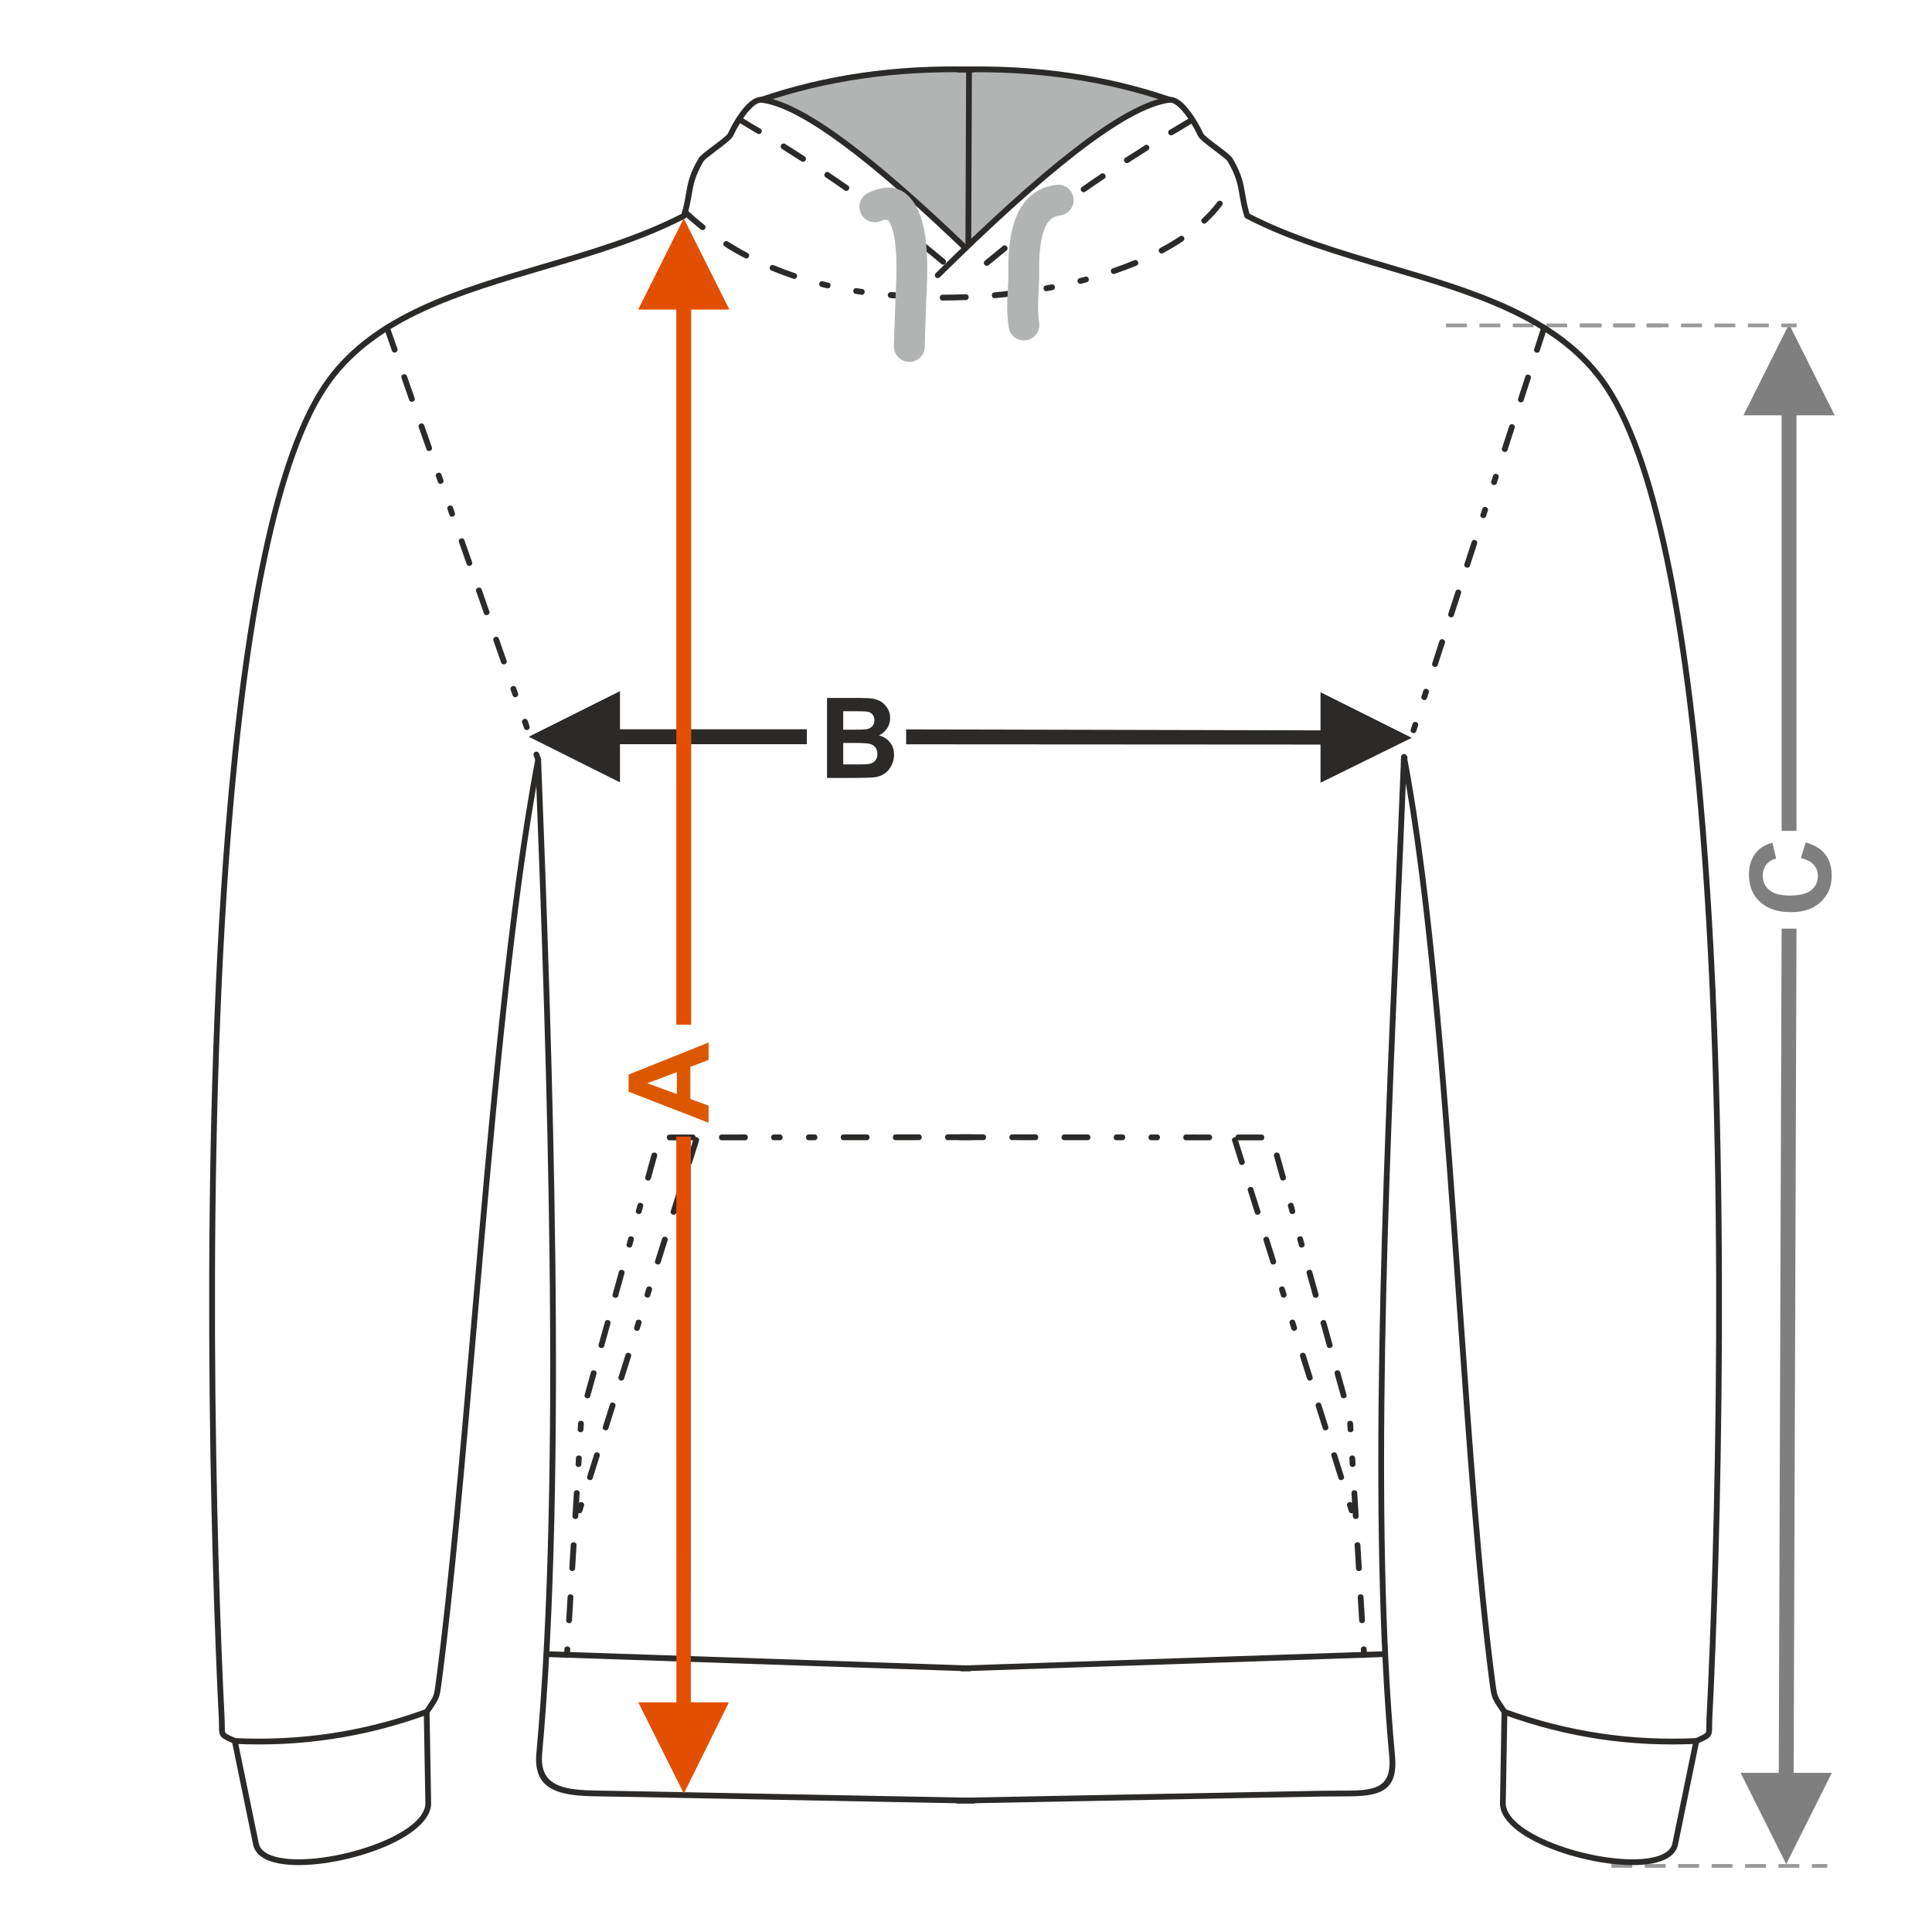 <?xml version="1.0" encoding="UTF-8"?>
<!DOCTYPE svg PUBLIC "-//W3C//DTD SVG 1.1//EN" "http://www.w3.org/Graphics/SVG/1.1/DTD/svg11.dtd">
<!-- Creator: CorelDRAW 2017 -->
<svg xmlns="http://www.w3.org/2000/svg" xml:space="preserve" width="1000px" height="1000px" version="1.1" style="shape-rendering:geometricPrecision; text-rendering:geometricPrecision; image-rendering:optimizeQuality; fill-rule:evenodd; clip-rule:evenodd"
viewBox="0 0 1000 1000"
 xmlns:xlink="http://www.w3.org/1999/xlink">
 <defs>
  <style type="text/css">
   <![CDATA[
    .fil2 {fill:none}
    .fil0 {fill:#B2B3B3}
    .fil6 {fill:#B2B3B3;fill-rule:nonzero}
    .fil5 {fill:#2B2A29;fill-rule:nonzero}
    .fil1 {fill:#2B2A29;fill-rule:nonzero}
    .fil3 {fill:#7F7F7F;fill-rule:nonzero}
    .fil4 {fill:#999999;fill-rule:nonzero}
    .fil7 {fill:#DB5800;fill-rule:nonzero}
    .fil8 {fill:#E34F00;fill-rule:nonzero}
   ]]>
  </style>
 </defs>
 <g id="Ebene_x0020_1">
  <path class="fil0" d="M499.349 126.834c-3.077,-3.986 -6.298,-4.041 -9.651,-7.391 -9.356,-9.346 -19.759,-20.319 -30.994,-28.929 -18.589,-14.247 -39.521,-29.919 -62.438,-39.992 31.127,-10.542 66.186,-15.555 101.664,-15.534 33.082,0.021 67.322,4.443 104.965,15.525 -49.204,24.613 -77.699,52.827 -103.546,76.321z"/>
  <path class="fil1" d="M428.062 361.243l16.562 0c3.288,0 5.727,0.136 7.337,0.405 1.62,0.28 3.056,0.849 4.329,1.707 1.272,0.868 2.333,2.014 3.182,3.451 0.848,1.436 1.272,3.056 1.272,4.839 0,1.929 -0.52,3.712 -1.562,5.323 -1.041,1.619 -2.458,2.824 -4.242,3.633 2.517,0.743 4.444,1.996 5.804,3.77 1.35,1.774 2.024,3.856 2.024,6.257 0,1.89 -0.433,3.721 -1.311,5.505 -0.877,1.783 -2.073,3.21 -3.596,4.28 -1.513,1.061 -3.384,1.717 -5.611,1.967 -1.388,0.145 -4.752,0.241 -10.084,0.28l-14.104 0 0 -41.417zm8.388 6.884l0 9.544 5.475 0c3.249,0 5.273,-0.048 6.064,-0.144 1.427,-0.164 2.555,-0.656 3.375,-1.476 0.819,-0.819 1.224,-1.889 1.224,-3.22 0,-1.282 -0.357,-2.313 -1.061,-3.114 -0.703,-0.8 -1.755,-1.282 -3.143,-1.446 -0.829,-0.096 -3.21,-0.144 -7.134,-0.144l-4.8 0zm0 16.427l0 11.106 7.751 0c3.008,0 4.926,-0.086 5.736,-0.25 1.243,-0.231 2.256,-0.781 3.036,-1.658 0.781,-0.888 1.177,-2.054 1.177,-3.529 0,-1.253 -0.299,-2.304 -0.907,-3.171 -0.597,-0.868 -1.475,-1.505 -2.612,-1.899 -1.138,-0.396 -3.615,-0.599 -7.423,-0.599l-6.758 0z"/>
  <rect class="fil2" x="-0.001" y="-0.001" width="1000.002" height="1000.002"/>
  <polygon class="fil1" points="683.5,378.035 469.013,377.538 469.013,385.251 683.5,385.383 683.5,405.143 730.715,381.892 683.5,358.291 "/>
  <polygon class="fil1" points="273.685,381.332 320.901,357.732 320.901,377.476 417.625,377.476 417.625,385.188 320.901,385.188 320.901,404.948 "/>
  <polygon class="fil3" points="922.158,214.962 922.158,430.061 929.871,430.061 929.871,214.962 949.63,214.962 926.014,167.745 902.414,214.962 "/>
  <path class="fil3" d="M932.13 444.141l2.487 -8.099c4.56,1.244 7.944,3.317 10.162,6.209 2.208,2.892 3.316,6.556 3.316,11 0,5.505 -1.88,10.026 -5.64,13.574 -3.76,3.538 -8.898,5.312 -15.425,5.312 -6.893,0 -12.254,-1.784 -16.071,-5.341 -3.818,-3.557 -5.727,-8.243 -5.727,-14.046 0,-5.071 1.504,-9.188 4.503,-12.35 1.774,-1.89 4.318,-3.297 7.644,-4.242l1.967 8.272c-2.14,0.491 -3.837,1.513 -5.08,3.065 -1.244,1.562 -1.861,3.452 -1.861,5.669 0,3.075 1.099,5.573 3.307,7.482 2.198,1.918 5.765,2.872 10.701,2.872 5.225,0 8.956,-0.944 11.174,-2.824 2.226,-1.89 3.335,-4.339 3.335,-7.356 0,-2.227 -0.704,-4.146 -2.121,-5.746 -1.417,-1.601 -3.634,-2.757 -6.671,-3.451z"/>
  <path class="fil4" d="M945.767 964.831l-7.938 0 0 1.928 7.938 0 0 -1.928zm-14.425 0l0 1.928 -10.811 0 0 -1.928 10.811 0zm-17.297 0l0 1.928 -10.811 0 0 -1.928 10.811 0zm-17.297 0l0 1.928 -10.811 0 0 -1.928 10.811 0zm-17.298 0l0 1.928 -10.811 0 0 -1.928 10.811 0zm-17.297 0l0 1.928 -10.812 0 0 -1.928 10.812 0zm-17.298 0l0 1.928 -10.811 0 0 -1.928 10.811 0z"/>
  <polygon class="fil3" points="924.534,964.831 900.934,917.614 920.678,917.614 922.158,480.654 929.871,480.654 928.39,917.614 948.15,917.614 "/>
  <path class="fil4" d="M860.162 167.461l-7.938 0 0 1.928 7.938 0 0 -1.928zm-14.424 0l0 1.928 -10.811 0 0 -1.928 10.811 0zm-17.298 0l0 1.928 -10.811 0 0 -1.928 10.811 0zm-17.297 0l0 1.928 -10.811 0 0 -1.928 10.811 0zm-17.298 0l0 1.928 -10.811 0 0 -1.928 10.811 0zm-17.297 0l0 1.928 -10.811 0 0 -1.928 10.811 0zm-17.298 0l0 1.928 -10.811 0 0 -1.928 10.811 0z"/>
  <path class="fil4" d="M929.935 167.461l-7.938 0 0 1.928 7.938 0 0 -1.928zm-14.425 0l0 1.928 -10.811 0 0 -1.928 10.811 0zm-17.298 0l0 1.928 -10.811 0 0 -1.928 10.811 0zm-17.296 0l0 1.928 -10.811 0 0 -1.928 10.811 0zm-17.298 0l0 1.928 -10.811 0 0 -1.928 10.811 0zm-17.298 0l0 1.928 -10.811 0 0 -1.928 10.811 0zm-17.297 0l0 1.928 -10.811 0 0 -1.928 10.811 0z"/>
  <path class="fil5" d="M496.187 37.516c-0.825,0.022 -1.513,-0.629 -1.535,-1.454 -0.022,-0.825 0.628,-1.513 1.454,-1.535 20.133,-0.559 39.294,0.546 57.549,3.197 18.187,2.641 35.488,6.817 51.969,12.407 2.841,0.002 5.761,2.109 8.443,5.127l0.073 0.089c3.495,3.963 6.696,9.547 8.633,13.698 0.519,1.102 4.23,3.89 7.766,6.546 3.364,2.526 6.587,4.947 7.405,6.339 4.808,8.183 5.604,12.865 6.556,18.475 0.499,2.936 1.044,6.139 2.269,10.259 22.107,11.378 47.282,18.797 72.179,26.131 43.782,12.899 86.712,25.547 111.367,59.075 28.277,38.452 44.114,128.64 52.505,233.003 13.678,170.121 7.648,378.16 3.47,460.533 -0.088,1.748 -0.096,3.081 -0.1,4.151 -0.011,2.267 -0.019,3.533 -0.695,4.711 -0.845,1.473 -2.351,2.163 -5.748,3.723l-0.413 0.19 -10.765 52.4c-1.02,5.415 -6.128,8.592 -13.506,9.969 -6.359,1.186 -14.494,1.05 -23.091,-0.123 -8.56,-1.168 -17.601,-3.361 -25.812,-6.291 -16.4,-5.851 -29.626,-14.768 -29.77,-24.632l0.81 -47 -0.833 -1.228c-2.076,-3.053 -3.151,-4.633 -3.863,-6.482 -0.764,-1.982 -1.035,-4.05 -1.591,-8.323l-0.113 -0.867c-6.857,-52.434 -11.747,-122.042 -16.837,-194.515 -6.747,-96.035 -13.847,-197.106 -26.319,-269.654 -0.844,20.926 -1.822,43.168 -2.843,66.387 -6.169,140.359 -13.906,316.37 -2.746,437.082 1.43,15.468 -5.264,19.523 -16.687,20.579 -3.805,0.352 -8.127,0.348 -12.858,0.343 -2.55,-0.002 -5.225,-0.005 -8.007,0.048l-188.772 3.646c-0.825,0.012 -1.506,-0.646 -1.518,-1.471 -0.013,-0.825 0.645,-1.506 1.47,-1.518l188.773 -3.646c2.784,-0.054 5.481,-0.05 8.054,-0.048 4.663,0.004 8.921,0.009 12.589,-0.33 9.575,-0.885 15.185,-4.3 13.98,-17.334 -11.182,-120.933 -3.44,-297.043 2.733,-437.48 1.247,-28.387 2.432,-55.321 3.378,-79.916 -0.012,-0.715 0.491,-1.357 1.217,-1.495 0.811,-0.155 1.597,0.378 1.752,1.189 14.035,73.338 21.615,181.228 28.793,283.418 5.089,72.466 9.979,142.066 16.813,194.327l0.113 0.867c0.526,4.036 0.781,5.988 1.415,7.633 0.596,1.545 1.602,3.025 3.547,5.885l1.065 1.57c0.188,0.255 0.298,0.571 0.292,0.911l-0.817 47.4c0.135,8.393 12.478,16.369 27.788,21.831 8.038,2.867 16.864,5.011 25.203,6.148 8.304,1.133 16.112,1.274 22.153,0.147 6.139,-1.146 10.35,-3.575 11.105,-7.578l10.928 -53.19c0.093,-0.451 0.392,-0.854 0.844,-1.06l1.104 -0.507c2.782,-1.277 4.016,-1.844 4.389,-2.494 0.292,-0.51 0.298,-1.486 0.307,-3.233 0.005,-1.134 0.013,-2.546 0.1,-4.28 4.174,-82.299 10.198,-290.157 -3.47,-460.158 -8.352,-103.877 -24.032,-193.53 -51.93,-231.468 -24.056,-32.713 -66.505,-45.219 -109.797,-57.974 -25.246,-7.437 -50.78,-14.961 -73.27,-26.632 -0.345,-0.179 -0.621,-0.491 -0.744,-0.891 -1.416,-4.612 -2.006,-8.08 -2.543,-11.245 -0.902,-5.318 -1.656,-9.756 -6.181,-17.456 -0.513,-0.873 -3.502,-3.118 -6.621,-5.461 -3.836,-2.882 -7.863,-5.905 -8.685,-7.67 -1.842,-3.961 -4.876,-9.264 -8.165,-12.991l-0.066 -0.07c-2.211,-2.488 -4.46,-4.212 -6.341,-4.123 -0.19,0.012 -0.385,-0.011 -0.577,-0.076 -16.383,-5.574 -33.587,-9.734 -51.678,-12.361 -18.112,-2.63 -37.106,-3.728 -57.046,-3.174z"/>
  <path class="fil5" d="M605.216 50.145c0.821,-0.097 1.567,0.491 1.664,1.313 0.097,0.821 -0.492,1.566 -1.313,1.663 -11.524,1.388 -27.924,10.795 -48.083,26.387 -20.319,15.715 -44.377,37.676 -71.064,64.029 -0.588,0.579 -1.536,0.571 -2.115,-0.017 -0.578,-0.588 -0.57,-1.536 0.018,-2.115 26.764,-26.431 50.91,-48.469 71.332,-64.264 20.583,-15.919 37.469,-25.54 49.561,-26.996z"/>
  <path class="fil5" d="M800.669 170.146c0.616,-1.848 -2.219,-2.829 -2.854,-0.926l-3.704 11.413c-0.616,1.848 2.219,2.829 2.853,0.926l3.705 -11.413zm-75.471 222.791c-0.616,1.848 2.219,2.829 2.854,0.926l0.373 -1.149c0.616,-1.848 -2.219,-2.829 -2.854,-0.926l-0.373 1.149zm5.006 -15.417c-0.615,1.848 2.219,2.829 2.854,0.926l0.926 -2.853c0.616,-1.848 -2.219,-2.829 -2.854,-0.926l-0.926 2.853zm5.558 -17.121c-0.616,1.848 2.219,2.829 2.853,0.926l0.926 -2.854c0.616,-1.848 -2.219,-2.829 -2.853,-0.926l-0.926 2.854zm5.557 -17.121c-0.615,1.848 2.219,2.829 2.854,0.926l3.705 -11.414c0.615,-1.849 -2.219,-2.83 -2.854,-0.926l-3.705 11.414zm8.337 -25.682c-0.616,1.848 2.218,2.829 2.853,0.926l3.705 -11.414c0.616,-1.848 -2.219,-2.83 -2.854,-0.926l-3.704 11.414zm8.335 -25.682c-0.616,1.848 2.219,2.829 2.854,0.926l3.704 -11.414c0.616,-1.848 -2.219,-2.829 -2.853,-0.926l-3.705 11.414zm8.335 -25.681c-0.615,1.849 2.219,2.83 2.854,0.926l0.926 -2.852c0.616,-1.848 -2.219,-2.829 -2.854,-0.926l-0.926 2.852zm5.557 -17.119c-0.616,1.848 2.219,2.829 2.854,0.926l0.926 -2.853c0.615,-1.848 -2.219,-2.829 -2.854,-0.926l-0.926 2.853zm5.557 -17.12c-0.616,1.848 2.219,2.829 2.853,0.926l3.705 -11.413c0.616,-1.848 -2.219,-2.829 -2.853,-0.926l-3.705 11.413zm8.335 -25.68c-0.615,1.848 2.219,2.829 2.854,0.926l3.705 -11.414c0.615,-1.848 -2.219,-2.829 -2.854,-0.926l-3.705 11.414z"/>
  <path class="fil5" d="M778.193 887.465c-0.776,-0.281 -1.178,-1.139 -0.897,-1.916 0.282,-0.776 1.14,-1.178 1.916,-0.896 16.449,6 32.906,10.131 49.366,12.57 16.466,2.44 32.927,3.188 49.379,2.422 0.825,-0.036 1.524,0.604 1.559,1.43 0.036,0.825 -0.604,1.523 -1.43,1.559 -16.652,0.775 -33.301,0.02 -49.941,-2.445 -16.645,-2.467 -33.297,-6.648 -49.952,-12.724z"/>
  <path class="fil5" d="M497.821 865.059c-0.825,0.026 -1.515,-0.622 -1.541,-1.447 -0.026,-0.826 0.622,-1.516 1.447,-1.542l218.591 -7.382c0.826,-0.026 1.516,0.622 1.542,1.447 0.026,0.825 -0.622,1.516 -1.447,1.542l-218.592 7.382z"/>
  <path class="fil5" d="M496.925 587.123c-1.977,0 -1.974,3 -0.001,3l11.999 0.009c1.977,0 1.974,-3 0.001,-3l-11.999 -0.009zm207.645 269.607c0.172,2.055 3.153,1.705 2.996,-0.181l-0.181 -2.995c-0.171,-2.055 -3.152,-1.705 -2.995,0.181l0.18 2.995zm-1.082 -17.968c0.171,2.055 3.152,1.705 2.995,-0.181l-0.722 -11.979c-0.172,-2.055 -3.153,-1.705 -2.995,0.181l0.722 11.979zm-1.625 -26.952c0.172,2.055 3.153,1.705 2.996,-0.181l-0.722 -11.978c-0.172,-2.055 -3.153,-1.706 -2.996,0.181l0.722 11.978zm-1.624 -26.95c0.172,2.055 3.153,1.705 2.995,-0.182l-0.721 -11.978c-0.172,-2.055 -3.153,-1.705 -2.995,0.182l0.721 11.978zm-1.623 -26.951c0.172,2.055 3.153,1.706 2.995,-0.181l-0.18 -2.995c-0.172,-2.055 -3.153,-1.705 -2.995,0.182l0.18 2.994zm-1.082 -17.967c0.172,2.055 3.153,1.706 2.995,-0.181l-0.18 -2.994c-0.172,-2.056 -3.153,-1.706 -2.995,0.181l0.18 2.994zm-3.494 -17.244c0.456,1.822 3.394,1.209 2.89,-0.805l-3.219 -11.56c-0.456,-1.822 -3.394,-1.21 -2.89,0.804l3.219 11.561zm-7.244 -26.011c0.455,1.822 3.393,1.209 2.889,-0.805l-3.219 -11.56c-0.455,-1.822 -3.394,-1.209 -2.89,0.805l3.22 11.56zm-7.245 -26.01c0.456,1.822 3.394,1.209 2.89,-0.805l-3.219 -11.56c-0.456,-1.822 -3.394,-1.209 -2.89,0.805l3.219 11.56zm-7.244 -26.01c0.455,1.822 3.394,1.21 2.89,-0.805l-0.805 -2.889c-0.455,-1.822 -3.393,-1.21 -2.889,0.804l0.804 2.89zm-4.829 -17.339c0.455,1.822 3.394,1.209 2.89,-0.805l-0.805 -2.89c-0.455,-1.822 -3.393,-1.209 -2.89,0.805l0.805 2.89zm-4.829 -17.34c0.455,1.822 3.394,1.21 2.89,-0.804l-3.22 -11.56c-0.455,-1.822 -3.394,-1.21 -2.89,0.805l3.22 11.559zm-9.726 -19.748c1.977,0 1.974,-3 0.002,-3l-12 -0.009c-1.978,0 -1.974,3 -0.002,3l12 0.009zm-27 -0.021c1.977,0 1.974,-3 0.002,-3l-12 -0.009c-1.978,0 -1.974,3 -0.002,3l12 0.009zm-27 -0.021c1.977,0 1.974,-3 0.002,-3l-3 -0.003c-1.978,0 -1.974,3 -0.002,3l3 0.003zm-18 -0.014c1.977,0 1.974,-3 0.002,-3l-3 -0.002c-1.978,0 -1.974,3 -0.002,3l3 0.002zm-18 -0.013c1.977,0 1.974,-3 0.002,-3l-12.001 -0.009c-1.977,0 -1.974,3 -0.001,3l12 0.009zm-27 -0.02c1.977,0 1.974,-3 0.001,-3l-12 -0.008c-1.977,0 -1.974,3 -0.001,3l12 0.008z"/>
  <path class="fil5" d="M640.629 589.632c-0.645,-1.934 -3.467,-0.915 -2.861,0.901l3.605 11.445c0.645,1.935 3.467,0.916 2.862,-0.901l-3.606 -11.445zm57.535 192.613c0.645,1.934 3.467,0.915 2.862,-0.901l-0.902 -2.862c-0.645,-1.934 -3.467,-0.915 -2.861,0.901l0.901 2.862zm-5.409 -17.169c0.645,1.935 3.467,0.916 2.861,-0.901l-3.606 -11.445c-0.645,-1.935 -3.467,-0.916 -2.862,0.9l3.607 11.446zm-8.115 -25.753c0.645,1.935 3.467,0.916 2.862,-0.901l-3.606 -11.445c-0.645,-1.935 -3.467,-0.916 -2.862,0.901l3.606 11.445zm-8.113 -25.753c0.645,1.935 3.467,0.916 2.861,-0.9l-3.605 -11.446c-0.645,-1.935 -3.467,-0.916 -2.861,0.901l3.605 11.445zm-8.113 -25.752c0.645,1.934 3.467,0.915 2.862,-0.901l-0.901 -2.862c-0.645,-1.934 -3.467,-0.915 -2.861,0.901l0.9 2.862zm-5.407 -17.169c0.644,1.935 3.466,0.916 2.861,-0.901l-0.901 -2.861c-0.645,-1.935 -3.467,-0.916 -2.861,0.901l0.901 2.861zm-5.408 -17.168c0.645,1.934 3.467,0.915 2.861,-0.901l-3.605 -11.445c-0.645,-1.935 -3.467,-0.916 -2.862,0.901l3.606 11.445zm-8.113 -25.752c0.645,1.935 3.467,0.916 2.861,-0.9l-3.605 -11.445c-0.645,-1.935 -3.467,-0.916 -2.861,0.9l3.605 11.445z"/>
  <path class="fil5" d="M503.441 34.527c0.825,0.022 1.476,0.71 1.453,1.535 -0.022,0.825 -0.71,1.476 -1.535,1.454 -19.939,-0.554 -38.933,0.544 -57.045,3.174 -18.09,2.627 -35.295,6.787 -51.678,12.361 -0.191,0.065 -0.387,0.088 -0.576,0.076 -1.885,-0.089 -4.134,1.632 -6.342,4.119 -3.317,3.74 -6.38,9.086 -8.236,13.065 -0.827,1.771 -4.848,4.791 -8.68,7.669 -3.12,2.343 -6.107,4.587 -6.621,5.462 -4.525,7.701 -5.279,12.138 -6.181,17.455 -0.538,3.166 -1.127,6.634 -2.543,11.246 -0.123,0.4 -0.399,0.712 -0.745,0.89 -22.489,11.672 -48.023,19.196 -73.269,26.633 -43.293,12.755 -85.741,25.261 -109.797,57.974 -27.899,37.937 -43.577,127.592 -51.929,231.469 -13.669,170.001 -7.645,377.858 -3.471,460.157 0.087,1.733 0.095,3.146 0.101,4.28 0.008,1.747 0.014,2.723 0.307,3.233 0.372,0.649 1.606,1.217 4.389,2.493l1.104 0.508c0.451,0.206 0.75,0.609 0.842,1.06l10.927 53.19c0.757,4.003 4.968,6.432 11.106,7.578 6.041,1.127 13.85,0.986 22.154,-0.147 8.339,-1.137 17.165,-3.281 25.203,-6.148 15.31,-5.462 27.654,-13.438 27.788,-21.831l-0.817 -47.4c-0.006,-0.34 0.104,-0.656 0.292,-0.911l1.066 -1.571c1.944,-2.859 2.95,-4.339 3.546,-5.885 0.635,-1.645 0.889,-3.599 1.415,-7.636l0.112 -0.863c6.495,-49.664 12.132,-114.9 18.043,-183.314 9.055,-104.814 18.758,-217.1 33.278,-292.971 0.155,-0.812 0.94,-1.345 1.752,-1.19 0.726,0.138 1.229,0.782 1.217,1.496 2.815,73.23 6.265,165.637 7.355,257.862 1.089,92.249 -0.186,184.274 -6.825,256.634 -1.271,13.867 7.219,17.555 18.952,18.631 4.301,0.393 9.055,0.453 13.933,0.512l4.723 0.069 185.654 3.586c0.825,0.012 1.483,0.693 1.471,1.518 -0.013,0.825 -0.693,1.483 -1.518,1.471l-185.654 -3.586 -4.71 -0.069c-4.936,-0.06 -9.745,-0.119 -14.168,-0.525 -13.439,-1.232 -23.157,-5.55 -21.659,-21.876 6.628,-72.242 7.9,-164.165 6.812,-256.331 -1.023,-86.542 -4.129,-173.344 -6.837,-244.265 -13.148,75.148 -22.255,180.535 -30.787,279.292 -5.904,68.337 -11.535,133.499 -18.066,183.444l-0.113 0.863c-0.556,4.275 -0.827,6.343 -1.591,8.327 -0.714,1.849 -1.786,3.428 -3.862,6.481l-0.834 1.229 0.81 47c-0.143,9.864 -13.369,18.781 -29.77,24.632 -8.211,2.93 -17.251,5.123 -25.813,6.291 -8.597,1.173 -16.731,1.309 -23.09,0.123 -7.378,-1.377 -12.486,-4.554 -13.508,-9.969l-10.762 -52.401 -0.414 -0.19c-3.397,-1.558 -4.903,-2.25 -5.748,-3.722 -0.676,-1.178 -0.683,-2.444 -0.694,-4.711 -0.005,-1.071 -0.013,-2.404 -0.101,-4.151 -4.178,-82.373 -10.208,-290.411 3.471,-460.531 8.39,-104.365 24.227,-194.553 52.504,-233.005 24.654,-33.527 67.584,-46.176 111.367,-59.075 24.897,-7.334 50.072,-14.753 72.18,-26.131 1.225,-4.12 1.769,-7.324 2.268,-10.26 0.952,-5.609 1.747,-10.29 6.556,-18.474 0.819,-1.392 4.04,-3.813 7.405,-6.34 3.54,-2.659 7.256,-5.45 7.767,-6.545 1.952,-4.186 5.185,-9.824 8.705,-13.786 2.685,-3.018 5.606,-5.126 8.443,-5.128 16.481,-5.59 33.782,-9.766 51.969,-12.407 18.255,-2.651 37.417,-3.756 57.549,-3.197z"/>
  <path class="fil5" d="M393.98 53.121c-0.821,-0.097 -1.409,-0.842 -1.312,-1.663 0.096,-0.822 0.842,-1.41 1.663,-1.313 10.99,1.323 25.928,9.382 43.993,22.777 17.915,13.284 38.98,31.851 62.367,54.318 0.595,0.573 0.613,1.52 0.04,2.115 -0.572,0.596 -1.519,0.614 -2.114,0.041 -23.304,-22.387 -44.274,-40.874 -62.074,-54.072 -17.649,-13.087 -32.116,-20.945 -42.563,-22.203z"/>
  <path class="fil5" d="M201.721 169.187c-0.607,-1.822 -3.475,-0.939 -2.832,0.992l3.966 11.325c0.607,1.822 3.474,0.939 2.831,-0.992l-3.965 -11.325zm75.436 224.521c0.607,1.822 3.475,0.938 2.832,-0.992l-0.938 -2.677c-0.607,-1.822 -3.475,-0.938 -2.832,0.992l0.938 2.677zm-5.896 -16.834c0.607,1.822 3.475,0.938 2.832,-0.992l-0.992 -2.832c-0.607,-1.822 -3.475,-0.938 -2.831,0.992l0.991 2.832zm-5.949 -16.989c0.607,1.822 3.475,0.938 2.832,-0.992l-0.992 -2.832c-0.607,-1.822 -3.474,-0.938 -2.831,0.992l0.991 2.832zm-5.949 -16.989c0.607,1.822 3.475,0.938 2.832,-0.992l-3.966 -11.326c-0.607,-1.822 -3.475,-0.939 -2.832,0.992l3.966 11.326zm-8.923 -25.484c0.607,1.822 3.475,0.939 2.831,-0.992l-3.965 -11.326c-0.607,-1.822 -3.475,-0.938 -2.832,0.992l3.966 11.326zm-8.923 -25.483c0.607,1.822 3.475,0.938 2.831,-0.992l-3.965 -11.326c-0.607,-1.822 -3.475,-0.939 -2.831,0.992l3.965 11.326zm-8.922 -25.484c0.607,1.822 3.475,0.939 2.831,-0.992l-0.991 -2.831c-0.607,-1.822 -3.475,-0.939 -2.831,0.992l0.991 2.831zm-5.948 -16.989c0.607,1.822 3.475,0.939 2.831,-0.992l-0.991 -2.831c-0.607,-1.822 -3.475,-0.939 -2.832,0.992l0.992 2.831zm-5.948 -16.988c0.607,1.822 3.475,0.939 2.831,-0.992l-3.965 -11.325c-0.607,-1.822 -3.475,-0.939 -2.832,0.992l3.966 11.325zm-8.922 -25.482c0.607,1.822 3.475,0.939 2.831,-0.992l-3.965 -11.325c-0.607,-1.822 -3.475,-0.939 -2.832,0.992l3.966 11.325z"/>
  <path class="fil5" d="M220.335 884.653c0.776,-0.282 1.635,0.12 1.916,0.896 0.281,0.777 -0.121,1.635 -0.897,1.916 -33.299,12.147 -66.598,16.719 -99.893,15.169 -0.825,-0.036 -1.466,-0.734 -1.43,-1.559 0.035,-0.826 0.734,-1.466 1.559,-1.43 32.916,1.532 65.833,-2.987 98.745,-14.992z"/>
  <path class="fil5" d="M501.82 862.07c0.826,0.026 1.474,0.716 1.448,1.542 -0.026,0.825 -0.717,1.473 -1.542,1.447l-218.592 -7.382c-0.825,-0.026 -1.473,-0.717 -1.447,-1.542 0.026,-0.825 0.717,-1.473 1.542,-1.447l218.591 7.382z"/>
  <path class="fil5" d="M502.623 590.123c1.972,0 1.975,-3 -0.002,-3l-11.999 0.009c-1.972,0 -1.976,3 0.002,3l11.999 -0.009zm-210.642 266.426c-0.158,1.887 2.823,2.237 2.995,0.181l0.18 -2.994c0.158,-1.887 -2.823,-2.236 -2.995,-0.181l-0.18 2.994zm1.082 -17.967c-0.157,1.886 2.824,2.236 2.996,0.181l0.722 -11.979c0.157,-1.887 -2.824,-2.236 -2.995,-0.181l-0.723 11.979zm1.625 -26.952c-0.158,1.886 2.823,2.236 2.995,0.181l0.722 -11.978c0.158,-1.887 -2.823,-2.236 -2.995,-0.181l-0.722 11.978zm1.624 -26.951c-0.157,1.887 2.824,2.236 2.996,0.181l0.721 -11.978c0.157,-1.886 -2.824,-2.236 -2.995,-0.181l-0.722 11.978zm1.624 -26.95c-0.158,1.886 2.824,2.236 2.995,0.181l0.18 -2.995c0.158,-1.886 -2.823,-2.236 -2.995,-0.181l-0.18 2.995zm1.082 -17.967c-0.158,1.886 2.823,2.236 2.995,0.181l0.18 -2.995c0.158,-1.886 -2.823,-2.236 -2.995,-0.181l-0.18 2.995zm3.598 -17.868c-0.504,2.014 2.435,2.627 2.89,0.805l3.22 -11.561c0.504,-2.014 -2.434,-2.627 -2.889,-0.805l-3.221 11.561zm7.245 -26.011c-0.504,2.014 2.435,2.627 2.89,0.805l3.22 -11.56c0.504,-2.014 -2.435,-2.627 -2.89,-0.805l-3.22 11.56zm7.244 -26.01c-0.504,2.014 2.435,2.626 2.89,0.804l3.22 -11.559c0.504,-2.015 -2.435,-2.627 -2.89,-0.805l-3.22 11.56zm7.244 -26.01c-0.504,2.014 2.435,2.627 2.89,0.805l0.805 -2.89c0.504,-2.014 -2.435,-2.627 -2.89,-0.805l-0.805 2.89zm4.829 -17.339c-0.503,2.014 2.435,2.627 2.89,0.805l0.805 -2.89c0.504,-2.014 -2.435,-2.627 -2.89,-0.805l-0.805 2.89zm4.83 -17.34c-0.504,2.015 2.434,2.627 2.889,0.805l3.22 -11.56c0.504,-2.014 -2.435,-2.626 -2.89,-0.804l-3.219 11.559zm12.614 -21.944c-1.973,0 -1.976,3 0.001,3l12 -0.009c1.973,0 1.976,-3 -0.001,-3l-12 0.009zm27 -0.021c-1.973,0 -1.976,3 0.001,3l12 -0.009c1.973,0 1.976,-3 -0.001,-3l-12 0.009zm27 -0.021c-1.973,0 -1.976,3 0.001,3l3 -0.003c1.973,0 1.976,-3 -0.001,-3l-3 0.003zm18 -0.014c-1.973,0 -1.976,3 0.001,3l3 -0.002c1.973,0 1.976,-3 -0.001,-3l-3 0.002zm18 -0.013c-1.972,0 -1.976,3 0.002,3l12 -0.009c1.972,0 1.975,-3 -0.002,-3l-12 0.009zm27 -0.02c-1.972,0 -1.976,3 0.002,3l12 -0.008c1.972,0 1.975,-3 -0.002,-3l-12 0.008z"/>
  <path class="fil5" d="M361.779 590.533c0.605,-1.816 -2.217,-2.835 -2.862,-0.901l-3.605 11.445c-0.606,1.817 2.216,2.836 2.861,0.901l3.606 -11.445zm-63.257 190.811c-0.606,1.816 2.216,2.835 2.861,0.901l0.902 -2.862c0.605,-1.816 -2.217,-2.835 -2.862,-0.901l-0.901 2.862zm5.409 -17.169c-0.605,1.817 2.217,2.836 2.862,0.901l3.606 -11.446c0.605,-1.816 -2.217,-2.835 -2.862,-0.9l-3.606 11.445zm8.114 -25.753c-0.605,1.817 2.217,2.836 2.862,0.901l3.605 -11.445c0.606,-1.817 -2.216,-2.836 -2.861,-0.901l-3.606 11.445zm8.113 -25.752c-0.606,1.816 2.217,2.835 2.861,0.9l3.606 -11.445c0.605,-1.817 -2.217,-2.836 -2.861,-0.901l-3.606 11.446zm8.113 -25.753c-0.606,1.816 2.216,2.835 2.861,0.901l0.901 -2.862c0.605,-1.816 -2.217,-2.835 -2.862,-0.901l-0.9 2.862zm5.407 -17.169c-0.605,1.817 2.217,2.836 2.862,0.901l0.901 -2.861c0.605,-1.817 -2.217,-2.836 -2.862,-0.901l-0.901 2.861zm5.408 -17.168c-0.605,1.816 2.217,2.835 2.862,0.901l3.605 -11.445c0.606,-1.817 -2.216,-2.836 -2.861,-0.901l-3.606 11.445zm8.113 -25.751c-0.606,1.816 2.217,2.835 2.861,0.9l3.606 -11.445c0.605,-1.816 -2.217,-2.835 -2.862,-0.9l-3.605 11.445z"/>
  <path class="fil5" d="M355.625 108.664c-1.56,-1.387 -3.454,0.942 -2.058,2.183 2.939,2.763 6,5.433 9.173,7.926 1.532,1.226 3.42,-1.105 1.865,-2.349 -3.108,-2.442 -6.099,-5.056 -8.98,-7.76zm113.768 46.077c1.997,0 2.109,-2.831 0.127,-2.997 -2.8,-0.122 -5.608,-0.279 -8.401,-0.505 -1.957,-0.163 -2.222,2.825 -0.238,2.99 2.836,0.22 5.67,0.389 8.512,0.512zm-23.514 -2.175c1.872,0.312 2.458,-2.63 0.43,-2.968 -0.984,-0.139 -1.966,-0.291 -2.947,-0.447 -1.921,-0.321 -2.449,2.633 -0.469,2.963 0.994,0.156 1.989,0.311 2.986,0.452zm-17.812 -3.347c1.864,0.466 2.656,-2.428 0.683,-2.921 -0.966,-0.223 -1.931,-0.458 -2.893,-0.699 -1.919,-0.479 -2.646,2.431 -0.728,2.911 0.977,0.243 1.957,0.482 2.938,0.709zm-17.452 -4.942c1.89,0.63 2.818,-2.222 0.962,-2.841 -3.758,-1.263 -7.48,-2.65 -11.142,-4.17 -1.689,-0.767 -3.062,1.902 -1.151,2.77 3.735,1.543 7.501,2.953 11.331,4.241zm-25.031 -10.669c1.693,0.924 3.18,-1.682 1.402,-2.652 -3.496,-1.834 -6.941,-3.838 -10.276,-5.95 -1.38,-0.966 -3.305,1.046 -1.724,2.452 3.063,2.144 7.256,4.397 10.598,6.15z"/>
  <path class="fil5" d="M632.551 106.285c0.627,-0.896 0.231,-2.071 -0.818,-2.356 -0.568,-0.156 -1.244,0.075 -1.573,0.545 -2.42,3.155 -4.987,5.97 -7.884,8.695 -1.394,1.239 0.498,3.569 2.06,2.181 3.011,-2.832 5.703,-5.781 8.215,-9.065zm-170.79 45.003c-2.031,-0.17 -2.208,2.826 -0.297,2.985 3.781,0.37 7.571,0.672 11.365,0.868 1.853,0.155 2.242,-2.821 0.154,-2.995 -3.76,-0.236 -7.47,-0.487 -11.222,-0.858zm26.137 1.252c-1.973,0 -1.974,3 0.003,3 4.012,0 8.049,-0.068 12.057,-0.244 1.986,-0.165 1.868,-2.997 -0.124,-2.997 -3.978,0.159 -7.955,0.241 -11.936,0.241zm26.832 -1.203c-1.948,0.162 -1.721,3.153 0.266,2.988 3.997,-0.353 8.012,-0.783 11.99,-1.307 1.891,-0.315 1.634,-2.988 -0.225,-2.988 -3.939,0.306 -8.037,0.954 -12.031,1.307zm26.613 -3.581c-1.893,0.316 -1.468,3.286 0.539,2.951 0.989,-0.174 1.979,-0.365 2.965,-0.555 1.853,-0.308 1.477,-3.286 -0.571,-2.945 -0.976,0.189 -1.954,0.377 -2.933,0.549zm17.488 -3.788c-1.897,0.474 -1.193,3.39 0.742,2.907l2.922 -0.761c1.854,-0.463 1.204,-3.393 -0.78,-2.897 -0.958,0.26 -1.922,0.508 -2.884,0.751zm17.142 -5.065c-1.845,0.615 -0.934,3.473 0.973,2.837 3.816,-1.3 7.596,-2.719 11.32,-4.263 1.902,-0.865 0.54,-3.54 -1.159,-2.767 -3.651,1.523 -7.39,2.917 -11.134,4.193zm24.563 -10.522c-1.746,0.952 -0.298,3.58 1.428,2.638 3.566,-1.916 7.059,-3.975 10.418,-6.238 1.668,-1.167 -0.109,-3.586 -1.682,-2.485 -3.276,2.208 -6.685,4.215 -10.164,6.085z"/>
  <path class="fil5" d="M383.282 60.434c-1.844,-1.006 -3.152,1.698 -1.523,2.586 3.438,2.025 6.876,4.067 10.281,6.147 1.728,0.943 3.217,-1.404 1.566,-2.559 -3.396,-1.852 -6.949,-4.182 -10.324,-6.174zm103.921 76.206c1.403,1.247 3.484,-0.915 1.932,-2.295 -3.063,-2.588 -6.155,-5.139 -9.272,-7.664 -1.559,-1.247 -3.415,1.111 -1.887,2.333 3.102,2.509 6.179,5.05 9.227,7.626zm-20.973 -16.897c1.675,1.173 3.342,-1.167 1.831,-2.376l-2.386 -1.831c-1.586,-1.11 -3.359,1.019 -1.827,2.381 0.79,0.552 1.61,1.231 2.382,1.826zm-14.369 -10.777c1.682,1.177 3.328,-1.332 1.77,-2.423l-2.43 -1.767c-1.67,-1.17 -3.329,1.33 -1.761,2.428l2.421 1.762zm-14.627 -10.43c1.611,1.128 3.341,-1.322 1.713,-2.463 -3.299,-2.278 -6.596,-4.548 -9.917,-6.795 -1.566,-1.096 -3.351,1.317 -1.677,2.488 3.312,2.234 6.593,4.501 9.881,6.77zm-22.367 -15.034c1.453,1.018 3.327,-1.169 1.697,-2.474 -3.3,-2.24 -6.811,-4.383 -10.189,-6.522 -1.373,-0.96 -3.292,1.059 -1.726,2.451 3.197,2.238 6.901,4.393 10.218,6.545z"/>
  <path class="fil5" d="M617.197 63.68c1.629,-0.889 0.321,-3.592 -1.523,-2.586 -3.453,2.038 -6.882,4.1 -10.314,6.172 -1.461,0.797 -0.534,3.355 1.354,2.668 3.315,-1.69 7.178,-4.308 10.483,-6.254zm-107.417 71.276c-1.559,1.385 0.529,3.542 1.927,2.299 3.059,-2.563 6.142,-5.091 9.25,-7.594 1.538,-1.232 -0.333,-3.576 -1.877,-2.34 -3.118,2.53 -6.222,5.056 -9.3,7.635zm21.123 -16.918c-1.519,1.215 0.159,3.547 1.825,2.381l2.38 -1.817c1.424,-0.997 0.076,-3.44 -1.657,-2.495 -0.842,0.559 -1.734,1.307 -2.548,1.931zm14.444 -10.802c-1.56,1.093 0.089,3.599 1.767,2.424l2.424 -1.761c1.57,-1.099 -0.091,-3.599 -1.761,-2.43l-2.43 1.767zm14.687 -10.463c-1.628,1.14 0.102,3.59 1.713,2.463 3.248,-2.264 6.566,-4.621 9.88,-6.774 1.672,-1.171 -0.11,-3.585 -1.679,-2.487 -3.324,2.161 -6.655,4.526 -9.914,6.798zm22.437 -15.102c-1.724,1.207 0.12,3.576 1.635,2.515 3.355,-2.171 6.716,-4.318 10.085,-6.467 1.615,-1.131 0.171,-3.505 -1.594,-2.543 -3.158,2.212 -6.845,4.371 -10.126,6.495z"/>
  <path class="fil6" d="M456.276 114.238c-3.969,1.915 -8.741,0.25 -10.656,-3.719 -1.915,-3.969 -0.25,-8.741 3.719,-10.656 12.933,-6.253 20.907,-1.332 25.759,8.705 6.056,12.525 4.932,34.705 4.446,44.294l-0.125 2.56c-0.221,5.959 -0.432,11.892 -0.573,16.309 -0.104,3.265 -0.171,6.009 -0.171,7.602 0,4.418 -3.582,8 -8,8 -4.418,0 -8,-3.582 -8,-8 0,-0.569 0.091,-3.637 0.234,-8.103 0.152,-4.731 0.361,-10.643 0.573,-16.37 0.039,-1.074 0.079,-1.83 0.125,-2.748 0.424,-8.372 1.406,-27.735 -2.884,-36.607 -0.783,-1.621 -2.147,-2.379 -4.447,-1.267z"/>
  <path class="fil6" d="M546.615 95.677c4.366,-0.604 8.396,2.447 9,6.813 0.604,4.366 -2.446,8.396 -6.813,9 -2.41,0.341 -4.904,1.298 -6.706,4.118 -2.649,4.148 -4.405,11.603 -4.234,24.669 0.063,4.821 -0.134,8.265 -0.317,11.463 -0.275,4.8 -0.516,9.003 0.335,15.467 0.57,4.366 -2.508,8.369 -6.874,8.938 -4.367,0.569 -8.369,-2.509 -8.938,-6.875 -1.055,-8.013 -0.778,-12.864 -0.46,-18.405 0.178,-3.103 0.368,-6.442 0.317,-10.4 -0.218,-16.57 2.565,-26.892 6.733,-33.419 5.018,-7.855 11.631,-10.474 17.957,-11.369z"/>
  <path class="fil5" d="M500.068 36.016c0.002,-0.825 0.675,-1.492 1.5,-1.489 0.825,0.002 1.491,0.675 1.489,1.5l-0.356 89.68c-0.003,0.825 -0.675,1.492 -1.5,1.489 -0.825,-0.002 -1.492,-0.675 -1.489,-1.5l0.356 -89.68z"/>
  <path class="fil7" d="M366.764 539.61l0 9.033 -9.428 3.577 0 16.611 9.428 3.442 0 8.869 -41.416 -16.08 0 -8.86 41.416 -16.592zm-16.427 15.329l-15.329 5.755 15.329 5.592 0 -11.347z"/>
  <polygon class="fil8" points="350.055,160.249 350.059,530.369 357.771,530.369 357.767,160.249 377.527,160.249 353.911,113.033 330.311,160.249 "/>
  <polygon class="fil8" points="353.957,928.333 330.357,881.117 350.101,881.117 350.059,588.31 357.582,588.303 357.573,881.117 377.286,881.117 "/>
 </g>
</svg>
